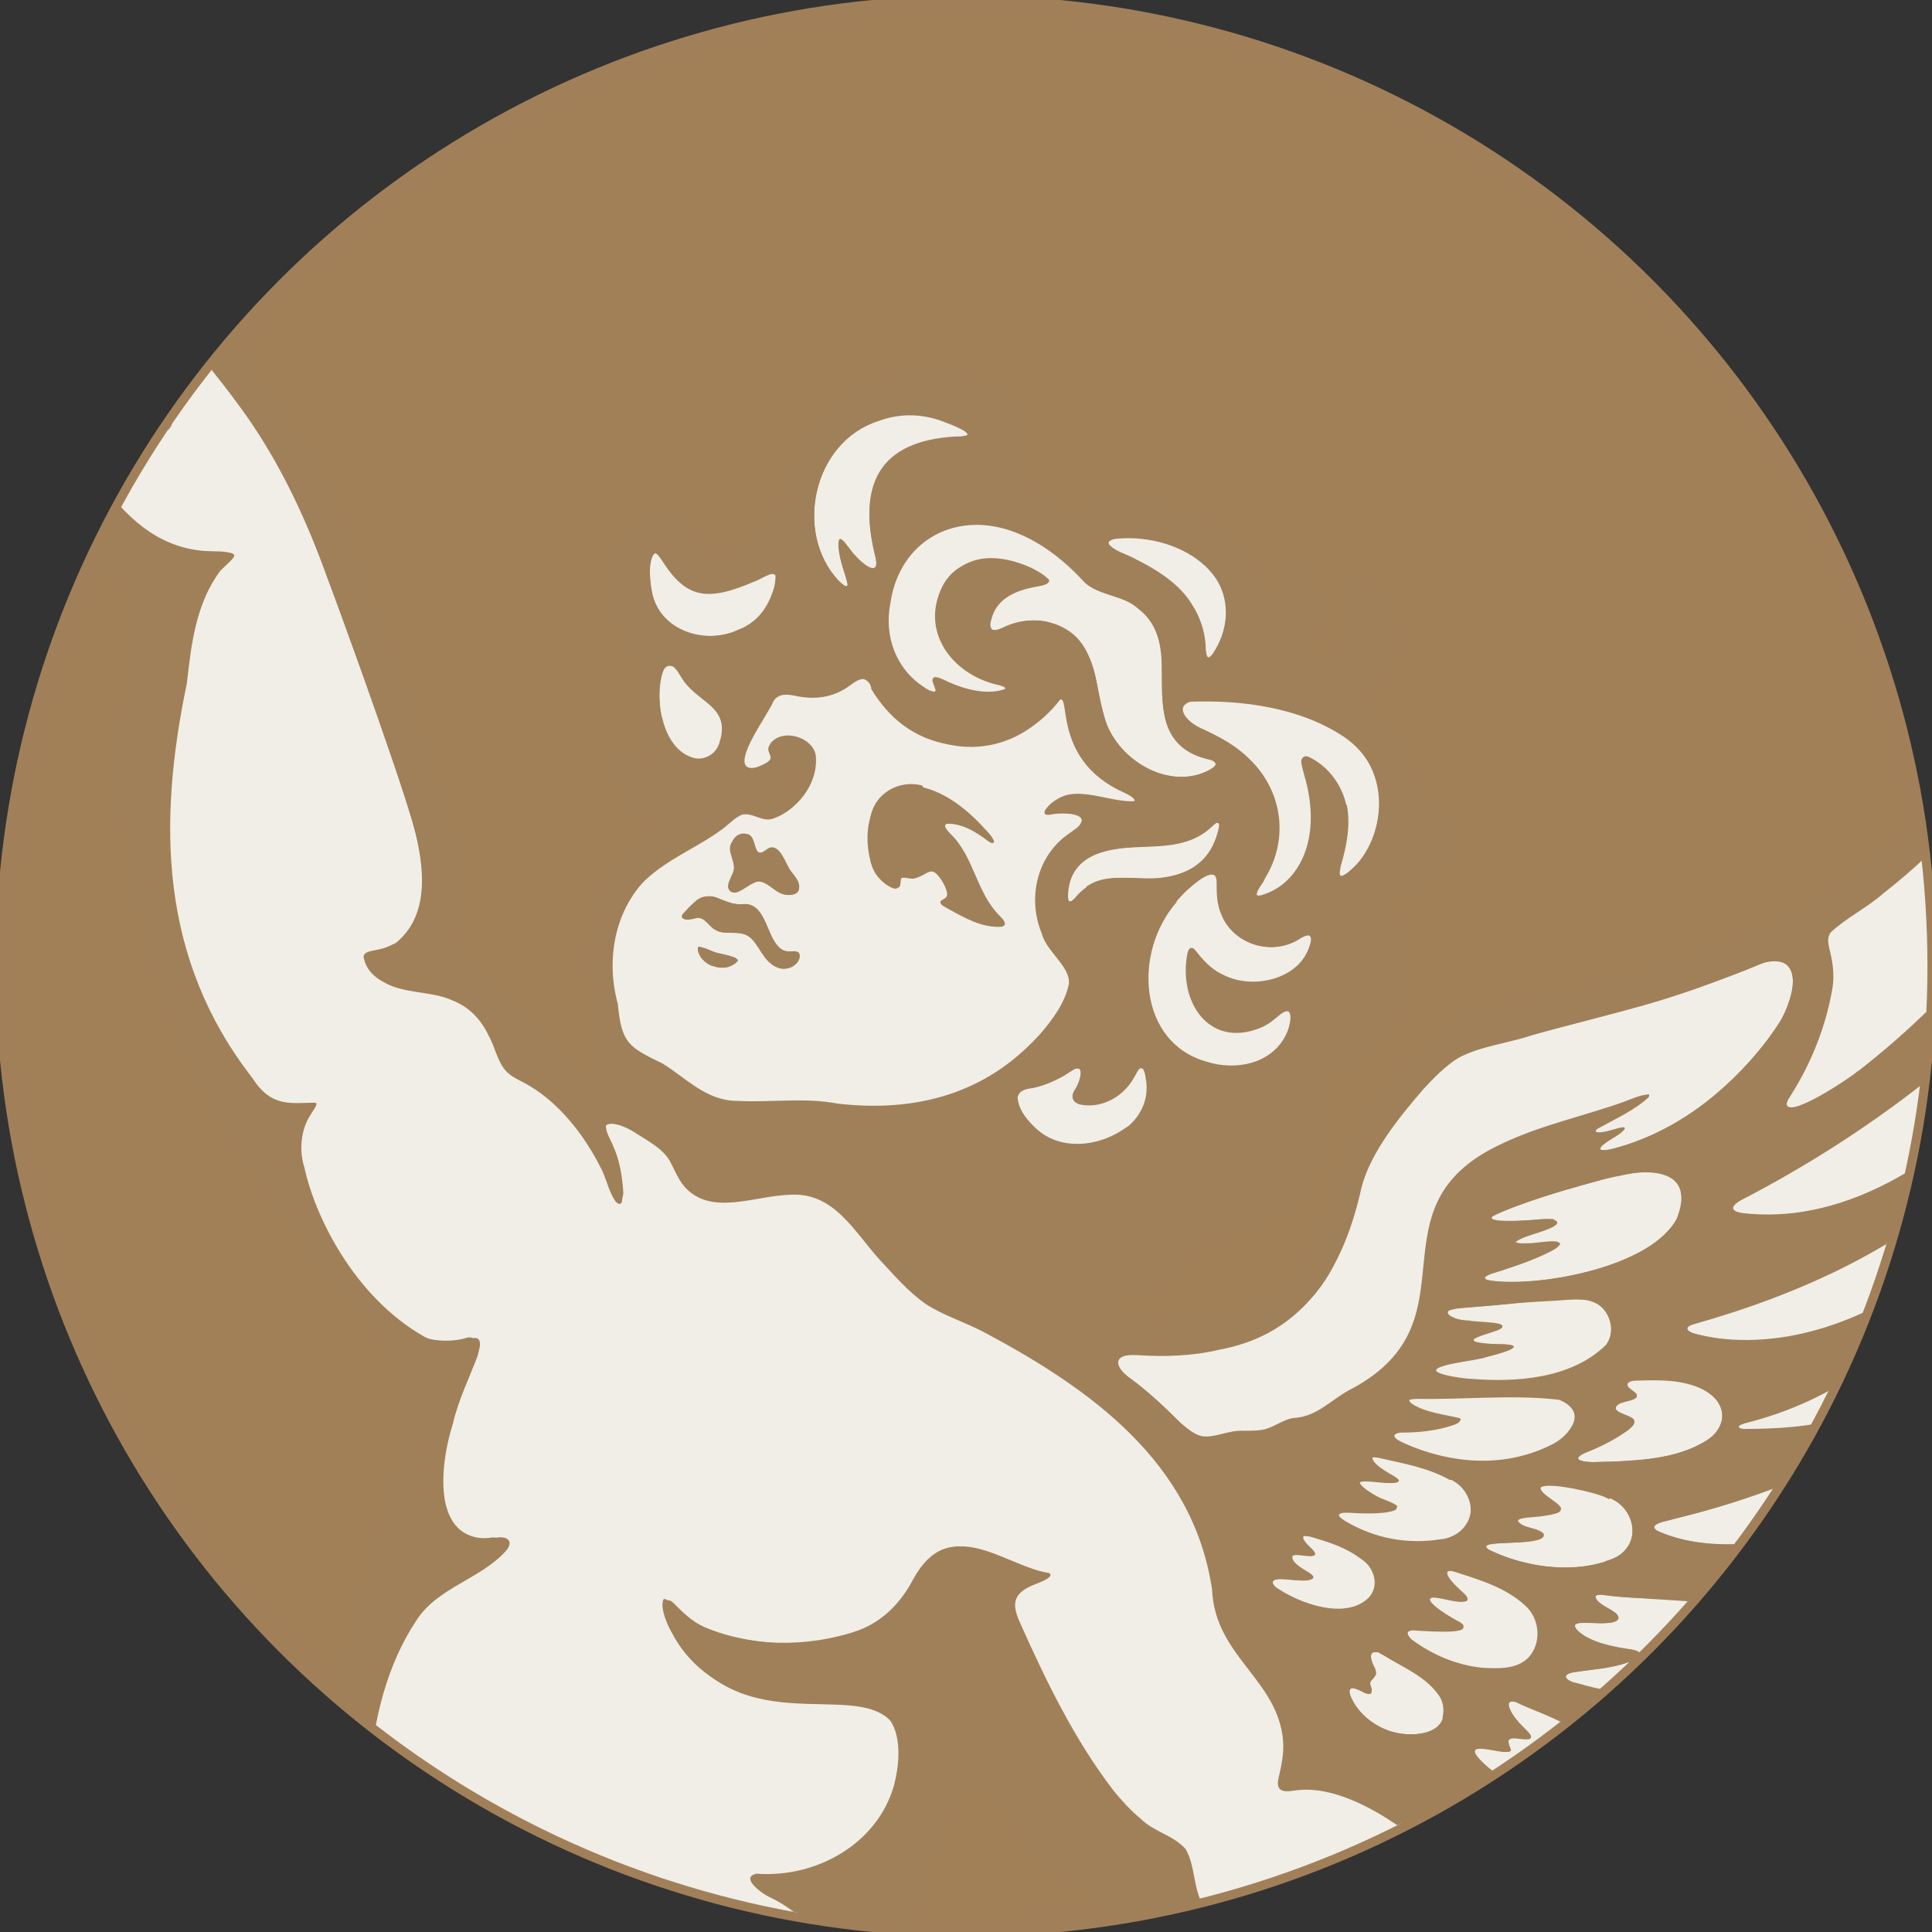 <?xml version="1.0" encoding="UTF-8"?>
<svg xmlns="http://www.w3.org/2000/svg" xmlns:xlink="http://www.w3.org/1999/xlink" viewBox="0 0 212 212">
  <rect x="0" y="0" width="212" height="212" fill="#333333" stroke="none"/>
  <clipPath id="a">
    <circle cx="106" cy="106" r="105.5"></circle>
  </clipPath>
  <circle cx="106" cy="106" r="105.5" style="fill:#a18057;stroke:#a18059;stroke-width:2;stroke-linecap:round;stroke-linejoin:round;stroke-miterlimit:10"></circle>
  <g clip-path="url(#a)">
    <g fill="#f0eee7">
      <path d="m54.6 211c1 1.2 1.4 2.9.9 4.4-.2.5-.5.9-1 .8-1.9-1-3.1-3.5-2.2-5.3.5-.7 1.7-.7 2.3.1z" stroke="#f0eee7" stroke-miterlimit="10" stroke-width="4"></path>
      <path d="m170.3 133.8c-.7-.2-7.1.8-6.6-.3 3.9-1.9 8.4-3 12.6-4.2 3.8-1.1 10-1.5 7.7 4.4-2.8 5.3-14.9 7.6-20.6 6.8-1.3-.2-.2-.6.3-.8 2.1-.7 4.3-1.4 6.3-2.4 2.7-1.6-.6-1-1.8-.9-.4 0-2.9.2-1.7-.4.4-.3 5.8-1.7 3.7-2.3z"></path>
      <path d="m111.6 120.4c0-.7.9-.9 1.5-1 1.3-.3 2.5-.7 3.7-1.4 1.4-1 2.1-1.2 1.7.5-.3.9-1.6 2.2 0 2.7 2.4.5 4.9-.9 6-3.1.5-1.1 1-1.3 1.2.1 1.2 5.8-6.7 9.3-11.1 6.4-1.3-.9-2.7-2.4-2.9-3.9z"></path>
      <path d="m158.9 143.8c.2-.2.9-.2 1.3-.3 4.7-.2 9.3-1.1 13.9-.9 2.2.2 3.5 3.2 2.1 5-3.8 3.7-9.8 4.1-14.8 3.7-.8 0-5.9-.7-3-1.5 2.5-.6 5.4-.7 7.7-2 .1-.2-.9-.3-1.8-.3-4.2-.2-2.7-.7.2-1.7 1.6-.8-2.8-.7-3.3-.9-1.1 0-2.7-.4-2.3-1.1z"></path>
      <path d="m129.1 98.9c.9-1.1 2-2.1 3.2-2.8.3-.2.7-.3.9-.1.2.1.3.4.3.8 0 1.1 0 2.4.5 3.5 1.3 3.4 5.8 4.7 8.8 2.6 1.1-.6 1.3-.2 1 .7-1.1 3.9-6.4 5.1-9.7 3.3-1.3-.6-2.2-1.7-3-2.7-.6-.6-.7.4-.8.8-.2 2.3.1 5 1.7 6.7 2.2 2.3 6.1 1.9 8.3-.3.3-.2.8-.7 1.2-.4.4.4 0 1.9-.4 2.6-1.6 3.2-5.6 3.9-8.7 2.9-7.5-2.1-8.1-12-3.3-17.5z"></path>
      <path d="m195.5 111.8c-4 6.4-10.3 11.8-17.6 14-2.3.7-3.5.6-.6-1.1.5-.3 1.3-.9.7-.9-.7 0-2.5.9-3 .4 0-.2.4-.4.6-.5 1.8-1 3.8-1.9 5.3-3.3.4-.6-1.1 0-1.3.1-4.5 1.7-9.2 2.7-13.6 4.6-17.4 7.3-2.2 20.1-19.2 28.3-1.4 1-2.7 2.2-4.5 2.2-1.4.1-2.5 1.1-3.8 1.4-.9.2-1.8.1-2.6.1-1.4 0-2.7.8-3.9.6-.9-.2-1.7-.9-2.4-1.5-1.7-1.7-3.5-3.4-5.4-4.8-1.9-1.3-2.3-2.9.6-2.7 3 .2 6.1.1 9-.6 9.4-1.7 13.7-9.1 15.6-17.8 1-3.9 4.3-7.9 6.8-10.8 1.1-1.2 2.5-2.6 3.8-3.4 2.4-1.3 5.4-1.6 8.1-2.5 5.4-1.6 10.9-2.7 16.2-4.5 2.5-.8 5-1.8 7.5-2.8 1.2-.5 2.8-1.2 3.9-.7 1.9 1.1.8 4.4-.1 6z"></path>
      <path d="m158.3 188.6c-.3.9-1.2 1.5-2.2 1.6-3.2.6-6.6-1.1-7.9-4-.1-.3-.4-1.1.2-1 .8.1 2.6 1.5 2-.3-.2-.5.2-.7.5-1 .2-.2.1-.7-.2-1.2-.6-1.3-.1-1.9 1.1-1.1 2.3 1.6 7.3 3.3 6.5 6.8z"></path>
      <path d="m158.1 168.9c-3.7.6-7.3-.1-10.5-2-.3-.2-.8-.5-.7-.8.1-.4 1.9-.2 2.8-.2 1 0 3 0 3.6-.5.2-.3-1.1-.7-2-1.1-.6-.3-2.3-1.3-2.1-1.8.1-.1.1-.1.3-.1.5-.1 5.6.9 3.5-.4-.7-.4-2.5-1.4-2.4-2.1.2-.2.6-.1.9 0 3.1.8 6.1 1.2 8.6 3 2.5 2 1.2 5.6-1.9 6z"></path>
      <path d="m153.3 158c-.8-.5 0-.8.5-.8 1.9 0 3.8-.2 5.6-.8.7-.2 1.4-.7 0-.9-.9.1-7.4-1.9-3.9-2 5.2.1 10.4-.5 15.6.1 3.8 1.6.4 4.9-2.1 5.6-5.3 2-10.7 1.3-15.7-1.2z"></path>
      <path d="m176.1 171.4c-4.1 1.2-8.7.5-12.5-1.2-.3-.1-.9-.5-.4-.7 1-.4 6.2.1 6.2-1.2-.6-.6-1.7-.6-2.4-1-.3-.2-.5-.4-.4-.5.4-.6 4.7-.3 4.7-1.3-.2-.7-2.9-1.8-2.1-2.5 2.6-.3 5.4.4 7.7 1.5 3.2 1.6 3 5.9-.7 6.8z"></path>
      <path d="m187.9 157.6c-3.1 2.4-7.4 2.6-11.2 2.8-1.1-.1-2.6.3-3.6-.3-.1-.3.3-.4.6-.6 1.8-.7 3.5-1.5 5-2.6.3-.3.8-.6.6-1.1-.3-.5-1.8-.6-2-1.2 0-.9 1.9-.7 2.3-1.3.2-.5-1-.9-1-1.3-.1-.4.6-.5.9-.5 3.2-.1 7.1-.2 9.2 2.5.6 1.1.3 2.6-.8 3.6z"></path>
      <path d="m96.1 62.4c-.1.2-.4.1-.6 0-1.4-.7-2.2-2.3-3.2-3.2-.1 0-.2 0-.2.2-.1.8.1 1.8.3 2.6.2.9 1.5 3.6-.4 1.7-4.9-5.3-2.8-15.2 4.4-17.5 2.4-.9 4.9-.8 7.2.1.5.2 3.9 1.4 2 1.7-8.1.4-11.7 4.2-9.6 12.8.1.4.3 1.2.1 1.6z"></path>
      <path d="m94.7 74.5c-.4 0-.9.3-1.3.6-1.8 1.4-3.8 1.7-5.9 1.3-.9-.2-2-.4-2.6.5-.6 1.5-4.3 6.3-3 7.5.7.3 2.4-.5 2.6-1 .2-.4-.2-.8-.2-1.2 0-.5.5-.8.9-1 1.6-.7 3.8.3 4.1 2 .3 2.8-1.8 5.7-4.4 6.6-1.2.5-2.3-.7-3.5-.4-.7.3-1.3.9-1.9 1.4-3.5 2.7-8.3 4.1-10.6 8.2-2.2 3.3-2.4 7.6-1.4 11.5.3 1.4.3 2.8 1 3.9 1.1 1.5 3.1 1.9 4.6 2.9 2.3 1.6 4.5 3.7 7.5 3.7 3.7.2 7.4-.4 11 .3 8.7 1 16.4-1.1 22.5-7.8 1.4-1.6 2.8-3.5 3.2-5.6.1-1.9-2.5-3.5-3-5.5-1.6-3.9-.5-8.6 3.1-11 .5-.4 1.2-.7 1.3-1.4-.1-.9-2.7-.8-3.5-.6-.9.1-.6-.5-.2-.9.5-.6 1.3-1 2-1.2 2.1-.5 4.4.6 6.4.8 1.8.1 1.1-.6 0-1.1-8.4-3.7-5.6-11.8-7.4-10-2.8 3.7-7.1 5.7-11.9 4.7-3.8-.7-6.5-2.8-8.5-6.1 0-.5-.4-1-.9-1.1zm.8 19.9c-1.1-4.3.7-9.3 6-7.9 3.2 1 5.7 3.2 7.5 5.8.1.3-.2.3-.7-.1-1.2-.9-2.8-1.9-4.4-1.8-.9.3.8 1.5 1 1.9 2 2.5 2.4 5.9 4.8 8.3.2.2.6.6.5.9 0 .1-.2.2-.4.2-2.1.1-4-1-5.8-2-.3-.2-.9-.4-.8-.8.2-.2.6-.3.7-.6.2-.5-.7-2.2-1.4-2.6-.8-.4-1.7.9-2.6.7-.3 0-.8-.2-1.1 0s-.1.8-.3 1c-.2.4-1.4-.3-2-1-.5-.5-.8-1.2-1-1.9zm-17.3 11.6c-.8-.2-1.8-1.3-1.6-2.1.8 0 1.6.6 2.3.7.5.1 1 .2 1.5.4.9.3.4.7-.2 1s-1.4.2-1.9 0zm9.3-9.2c.8 1.5-1.1 1.7-2.1 1.1-.7-.4-1.8-1.6-2.7-1-.5.2-1.2.8-1.8 1s-1.1-.2-1-.8.5-1 .6-1.6c.2-1-.7-2-.3-2.9s1.8-1.3 2.3-.3c.3.4.2 1.2.6 1.5.5.2.9-.5 1.4-.6.7-.1 1.2 1 1.6 1.8.3.6.8 1.2 1.2 1.8zm.2 7.8c.4 1.2-1.5 2.1-2.5 1.5-1.5-.6-1.9-2.5-3-3.3-1-.8-2.7-.1-3.7-.8-.9-.6-1.3-1.7-2.6-1.2-.8.2-1.5 0-.8-.7 1-1.1 2.2-2.3 3.8-1.5 1.1.7 2.2.6 3.4.7 1.9.7 1.9 3.8 3.5 4.9.6.4 1.6 0 1.9.4z"></path>
      <path d="m74 73.2c.3.3.5.7.7 1 .8 1.4 2.2 2.3 3.4 3.3 2.3 1.6 1 6.8-2.2 5.6-1.8-.6-2.8-2.5-3.2-4.2-.4-1-.9-6.8 1.3-5.7z"></path>
      <path d="m80.8 69.2c-3.7 1.6-8.7-.2-9.3-4.5-.2-1.2-.4-3 .3-4 .3-.2.7.5.9.8 2.9 5 6.5 4.1 11.8 1.4.8-.4.7.5.6 1-.6 2.4-1.8 4.4-4.1 5.2z"></path>
      <path d="m148.3 292.5c3-.2 5.7-1.4 7.9-3.6.2-.2.6-.6.9-.5 0 6-8.5 10.8-14.1 9.1-3.7-1 4.5-1.2 4.1-2.3-2.7-1-5.7-1.3-7.7-3.6-.2-.2-.5-.6-.4-.8.2-.2.6 0 .8.1 2.7 1.1 5.6 1.8 8.5 1.6z"></path>
      <path d="m149.8 275.5c-2.3 1.3-2.8 4.3-1.3 6.4.2.3.5.8.2 1.1-2.1.5-4.3-1.1-4.8-3.2-1.9-9.1 11.3-10.8 16.3-5.7.7.3 3.2 4.1 1 2.6-3.1-2.5-8.3-3.1-11.4-1.2z"></path>
      <path d="m139.9 174.1c-1.5-1.7 3.5-.1 4.1-.9.2-.2-.3-.5-.9-.9s-1.3-.9-1.4-1.3c-.2-1 3.2.5 2.3-.8-.4-.4-1.2-1.2-1.2-1.5.1-.3.6-.1.9-.1 2.1.6 4 1.2 5.7 2.5 1.4.9 2 2.9.8 4.2-2.5 2.5-7.6.7-10.3-1.2z"></path>
      <path d="m132.3 71c-.2-5.4-5.1-8.7-9.7-10.5-1.2-.5-1.4-1.3.1-1.4 7.1-.6 14.8 4.6 10.8 12.2-.5 1-1.1 1.5-1.2-.1z"></path>
      <path d="m120.6 93.6c4.1-1.4 8.9.4 12.4-2.9.2-.2.6-.6.8-.4.2.9-.5 2.4-1 3.2-1.3 2-3.8 2.8-6.1 2.9-3.2 0-6.5-.7-8.8 2.2-.3.3-.5.4-.6.3-.2-.1-.2-.5-.2-.8.1-2.1 1.4-3.7 3.2-4.4z"></path>
      <path d="m127.5 72.5c0 4.8-.5 9.7 5.4 10.9.3.1.5.3.5.5-.1.4-1.4 1-2.3 1.2-4.3.9-8.7-2.2-10-6.5-.7-2.2-.6-4.6-1.7-6.7-1.6-3.4-5.5-4.7-9-3.2-1.2.6-2.2.8-1.8-.8.5-2.1 2.7-3.3 5.4-3.6.4-.1 1.1-.2.8-.7-3.3-2.8-9.7-3.5-11.6 1.2-2.1 4.9 1.6 9.4 6.5 10.4.7.2.8.4.3.6-1.5.4-3.4.1-5.1-.5-.8-.3-2.3-1.2-2.5-.9-.4.4.9 1.8-.2 1.5-4.5-2-5.7-7.4-4.1-11.8 1.5-4.5 5.7-7 10.3-6.5 3.8.4 7.1 2.5 9.5 5 .6.6 1.1 1.2 1.8 1.7.8.6 1.9.8 2.8 1.1 3.2 1 4.9 3.7 5 6.8z"></path>
      <path d="m137.9 98.2c0-.6.7-1.2.9-1.8 2.6-4.2 2-9.4-1.5-12.9-1.6-1.6-3.5-2.6-5.4-3.5-1.1-.4-3.3-2.3-1.3-3 5.7-.2 11.9.6 16.8 3.8 4.6 2.9 5 9.2 2 13.4-.3.5-2.7 3.1-2.5 1.3.4-1.5.9-3.2.9-4.8.2-3-1.4-6.2-4.2-7.5-.3-.2-.6-.2-.7 0-.3.3.1 1.3.2 1.8 2 6.7-.3 11.7-4.4 13.2-.1.1-.7.2-.8 0z"></path>
      <path d="m165.8 192.1c0-.2-.2-.5-.2-.7-.3-.7.4-.7 1.1-.6s1.6.2 1.2-.5c-.7-.8-1.7-1.6-2.2-2.7-.3-.6-.2-1.1.7-.8 2.6 1.4 12.3 4 9.9 8.2-3.1 3.7-10.9 1.4-13.8-1.8-2.5-2.6 2.8-.4 3.3-1.1z"></path>
      <path d="m26.2 242.1c.3-1.1.7-.6 1 .1.8 2.1 1.8 4.2 2.9 6 4.6 7.8 12.8 12.3 18.8 19.1 2.9 3.2 5.8 7.7 5.1 12.2-.1.2-.3 0-.5-.5-.3-.9-.8-2-1.3-2.9-5-8.2-15.1-11.3-20.8-19-1.5-2.1-1.1 2-1 3.1.4 2.9 1.7 5.4 3.5 7.6.6.8.6 1.4-.6.7-8.2-5.7-9-17.2-7.2-26.3z"></path>
      <path d="m51 229.6c10.2 7.1 21.4 12.5 33.4 16 2.2.7 4.5 1.4 6.6 2.3 1 .4 8.7 3.7 6 4.3-7.6-.7-14.9-2.7-22-5.3-.1.2.3.4.4.6 1.6 1.3 3.4 2.3 5.2 3.3 4.1 2.4-3.5.2-4.4-.2-7.2-2.3-13.8-5.8-19.8-10.3-.8-.6-2.1-1.5-1.2.2 1.3 2.2 3.1 4.1 4.9 5.9.7.7.7 1-.4.5-10.1-5-16.3-15-21.9-24.4-.3-.6-1.2-2.1-1-.4 2.5 13.4 11.5 25 22.7 32.4.4.5 6.7 3.7 3.7 3.1-7.3-2-13.6-6.3-18.6-11.9-.8-.6-.1.8.1 1.1.8 1.8 2.2 3.5 3.1 5.3.1.7-.6.2-1.2-.2-12.5-10.1-18.5-36.5-13.5-51.4.4-1 .9-1.6 1-.2.3 12 7 22.7 16.6 29.2z"></path>
      <path d="m29.1 204.7c-2.2 12.3-.6 24.7 5.7 35.6.5 1-.2 1.1-1 .6-13.2-7.3-12.4-24.9-5.5-36.5.4-.7 1-1.3.8.1z"></path>
      <path d="m47.5 276.6c2.5 2.5 4.4 5.7 7.3 7.9 2.1 1.8 5.1 2.5 6.9 4.5 1.8 2.5 1.6 8.3 1 13-.3 2.4-.7 5.1-1.3 6.9-.1.1-.2.2-.3.2-2.3-.7-4.6-4-6.3-5.8-5.2-6.9-7.1-15.3-11.3-22.9-1.9-2.9 1.1-6 3.9-3.8z"></path>
      <path d="m80.7 269.9c7.3-4.4 15.6-3.9 23 .1 11.8 6.5-.8 33-6.9 40.8-.6.8-1.3 1.7-1.4 2.7 0 1.7.3 3.4.2 5.1-.2 1.3.6 2.1 1.9 2.4 6.6 2.2 9.8 9.3 12 15.3 1.9 4.4 2.5 9.2 2.3 13.9.8 4.9-1.2 10-.8 14.9.4 4.4 1.1 8.9 2.9 13 3.4 6.2 1.6 12.3-2 18-.6.9-1.2 1.9-1.5 2.9-.9 2.6-2.5 4.8-3.7 7.3-.3.6-.9 1.6-1.7 1.3-.6-.2-.5-1.7-.7-1.9-.1-.1-.2 0-.3.1-.9 1.4-.2 4.8-2.7 4.8-1.7-.2-1.4-2.2-1.4-3.5 0-.2-.1-.7-.4-.7-1.4.8-.9 3.6-2.1 4.7-.7.8-2.2.5-2.6-.5-.6-.6.9-4.5-.4-3.8-1.5 1-1.4 3.8-2.8 4.6-.7.3-1.6.1-2-.5-.5-.8 0-2 .5-3 .3-.5.7-1.6.2-1.9s-1 .3-1.4.7c-.8 1-1.4 2.4-2.6 3-1 .7-2.8.4-3.1-.9-.2-1.1 1-2 1.8-2.9 1.5-1.8 3.3-3.4 5-5.1 1.4-1.5 2.5-3.2 3.4-5 .7-1.6.7-3.5.9-5.2.3-3.2.6-6.4.1-9.7-1.2-7.7-3.9-15.1-7-22.3-1.7-4.7-2.4-9.7-3.8-14.5-1.3-4.1-1.4-8.4-.3-12.5.3-1.2 0-2-1.3-2-9.6-.1-14.1-6-14.9-15.1-1-8.1-.9-16.2.6-24.2 1.2-8.4 5.2-16.4 12.8-20.7z"></path>
      <path d="m54 279.9h.1c0 .1 0 .1-.1 0-.1 0-.1 0-.1-.1 0 .1.1.1.1.1z"></path>
      <path d="m203.9 117.5c-.6.6-8.5 5.9-7.8 3.3 2.4-3.9 4.3-8.1 4.9-12.6.4-6.9-3-4.3 4-9 7.2-5.2 12.9-11.8 18.2-18.8.8-.9 1.5-2.7 2.9-2.7.7 0 1.3.7 1.4 1.6.9 14.9-12.5 29.7-23.5 38.2z"></path>
      <path d="m-.2 44.6c.3-1.5 1-3 2.3-3.8 2-1.1 7.8-3.9 9-.9.4 1.1-.2 1.8-1.3 2-1.5.3-3.3.4-4.6 1.3-3 1.7-2.7 5.9-4.9 8.2-.7.8-2.6 1.2-2.8-.1 0-1.3 1.2-2.3 1.5-3.5.4-.9.6-1.9.9-2.9z"></path>
      <path d="m6.6 48.4c-3.3.6-4.3 5-.1 4.4 2-.3 4-.4 5.4 1.2 3.1 4 6.8 6.6 11.9 6.5.5 0 1.8.1 1.9.4s-.8 1-1.5 1.7c-2.7 3.6-3.2 8-3.7 12.4-3.2 15.3-3 30.2 7.2 43.3 2.1 3.3 4.3 2.7 6.9 2.7.4.1-.3.9-.5 1.3-1.1 1.6-1.3 4-.7 5.8 1.1 5.2 5.4 14.2 13.2 18.6 1.2.6 2.5.6 3.8.4 1.1-.1 1.9-.6 2.2 0 .2.5-.1 1.2-.2 1.7-.9 2.4-2.1 4.8-2.7 7.4-1.5 4.7-2.5 13.7 5 12.5 1.2-.1 1.6.6.8 1.5-2.8 3.1-7.5 4-9.8 7.6-6.3 9.4-6.7 25-2.1 35 6.6 15.9 24.5 20 40.2 18.3 4.7-.5 9.4-.9 14-1.8.9-.3.9-1.3.6-2.1-.7-1.9-1.4-3.7-2.2-5.5-1.9-4.4-4.6-8.7-8.5-11.7-1.4-1.3-4.1-1.8-4.9-3.6 0-1.2 2.2-.5 3-.7 7.8-.2 15-7.8 12.8-15.5-2.9-6.9-16.3 1.5-23.8-9.7-.8-1.1-2-3.8-1.6-4.8.1-.2.4-.1.7.2 1 1 2 2 3.3 2.6 5.7 2.5 15 2.7 20.2-1.1 1.9-1.4 2.9-3.7 4.2-5.6 3.6-4.9 9.2.2 13.5.8.7.4-.9 1-1.4 1.2-2.4.9-2.8 2-1.8 4.2 2.9 6.5 6 12.9 10.3 18.5.9 1.1 1.9 2.2 3 3.1 1.4 1.4 3.6 1.8 4.9 3.3 1.1 1.9.8 4.4 2 6.3 1.4 2.9 3.8 5.2 6.3 7.3 5.7 4.8 12.4 7.7 19.4 9.6 1.4.4 3.1.8 4.3 1.6 1.8 1.2 2.4 3.4 2.9 5.4.6 2.2 1.7 4.3 3.4 5.9 3.4 3.5 9 3 12.7 6 1.2.9 2 2.3 3.2 3.2 2.2 1.5 2.8-1.9 2.3-3.4-.5-3.3-3.8-5-5.6-7.4-.3-.4-1-1.5-.1-1.7 1.2 0 2.5.6 3.7.8 2.4.6 5 .9 6.8 2.4 1.5 1.2 2.8 2.8 4.2 4.1.8.8 2.5 2 3.3.8.3-.7-.1-1.5-.5-2.2-1.6-2.7-3.4-5.1-5.6-7.2-9.2-8.5-16.1-4.2-24.7-17.6-4.3-6.8-8.9-13.8-16.1-17.8-3-1.8-6.3-3.6-9.9-2.9-1.3.2-1.9-.1-1.6-1.4s.6-2.7.5-4c-.2-4.9-4.7-7.9-6.6-12-.7-1.4-.9-3.1-1.2-4.7-1.2-8.3-6-15.1-12.1-19.8-5.1-4.2-11.1-7.8-17.3-10.3-4-1.9-6.7-5.7-9.5-9-2.3-3-4.5-4.5-8.4-4.1-5.3.8-9.9 2.3-12.2-3.8-.3-1.1-6.8-5.8-7.2-3.6-.1.8.5 1.6.8 2.4.7 1.5 1 3.4 1.1 5.1-.1 1.5-1 .2-1.3-.5-.6-1.5-1.2-3.1-2.1-4.5-1.8-3-4.4-6.1-7.6-7.6-2.3-.8-2.9-3.1-3.8-5.1-1-1.9-2.5-3.4-4.6-4-3-1-7.7-.5-9.1-4.1-.1-.9 1.5-.7 2.6-1.2.3-.1.6-.3.9-.4 5.6-4.5 1.7-13.9-.1-19.4-2.4-7-4.9-14.1-7.5-21-2.4-6.7-5.5-13.1-9.6-18.8-3.1-4.4-6.8-8.3-10.2-12.5-2-2.4-3.8-4.8-5.6-7.4-.5-.7-1-1.4-1.8-1.6-.9-.2-1.3 1-1.2 1.9.4 4.6 4 7.8 6.2 11.6 1.1 1.8 1.7 3.8 1.6 5.9 0 .9-.2 2.1.2 2.8s1.5.6 2.2.7c.4 0 1.2.3 1 .8-2.4 3.3-8.7.8-12.1 1.8zm46.4 162c2.3-.6 3.7 4.6 2 5.8-2 .3-4.3-4.8-2.1-5.7z"></path>
      <path d="m191.3 156.8c-1.2-.2 0-.7.6-.8 6.6-1.6 12.2-5 17.4-9.6 2.1-1.1 1.9 2.3 1.1 3.4-3.8 6.2-12.3 7-19 7z"></path>
      <path d="m171.8 183.9c.1-.2.5-.4.8-.4 2-.3 4.2-.4 6.1-1.1 1.9-.8 1.5-1.3-.3-1.5-2.6-.4-4.5-1.1-5.4-2.1-.7-.9.8-.7 1.9-.7.7 0 3 .2 2.6-.8-.3-.6-1.8-1-2.3-1.7-.4-.5.1-.7.7-.6 4.8.8 10.2-.2 14.7 2 3.6 2.1.1 6.1-2.5 7.1-4.9 2.3-10 2.1-15 .6-.6-.1-1.3-.4-1.3-.8z"></path>
      <path d="m185 145.8c.1-.4 1.1-.6 1.5-.8 12.3-3.4 23.1-9.1 32.4-17.7 2-1.1 3.1 1 2.3 2.8-1.1 3-3.7 5.3-6.1 7.3-7.2 5.6-15.6 10.1-25 9.6-1.5-.1-2.9-.3-4.3-.7-.4-.1-.7-.3-.8-.5z"></path>
      <path d="m181.5 167.5c.3-.5 1.4-.6 2-.8 7.2-1.7 14.1-4.3 20.7-7.7 1.6-.4 2.3 1.5 1.7 2.8-.6 1.7-1.9 2.8-3.4 3.8-5.3 3.4-11.5 4.6-17.6 3.4-1-.2-2-.5-3-1-.2-.1-.4-.2-.4-.5z"></path>
      <path d="m108.9 324.5c-1.4-3.9 1.8-8.5 5.6-9.4 1.6-.4 3.4-.3 5 .2 1 .3 2 .8 2.9 1.3 4.4 2.9 8.6 6 12.4 9.7 7.4 7.3 10.3 17.4 10.7 27.5.7 7.4 2.1 7.4 8.5 9.7 4.1 2 5.5 6.5 3.3 10.5-1.5 2.7-4.3 4.8-4.8 7.9-.6 2.4.3 4.9 1.3 7.1.7 1.5 1.6 3.1 1.5 4.8s-1.5 3-2.1 4.6c-.7 1.5 0 3.8-1.6 4.7-2.2.6-2.3-2.2-2.4-3.7-.1-1.3-.4-2.6-.9-3.7-1.3-3.3-4.1-5.6-5.4-8.9-.6-1.3-.8-2.6-1.1-4-.6-2.8-1.7-5.4-3.1-7.8-2.8-5.1-7.2-9.2-10.2-14.1-1.2-2.6-1.7-5.6-2.3-8.4-1.4-6.7-4.7-12.9-9.3-18-2.7-3.2-6-6.1-8-9.8z"></path>
      <path d="m214.1 125.3c-5 3.9-10.6 6.9-16.9 7.8-1.6.3-10.7.7-5.4-1.8 10.1-5.3 19.3-11.8 27.6-19.6 1.7-1.5 3.2-3.3 4.8-4.8 2.1-1.6 3.2.7 2.8 2.6-1.3 6.2-8 11.9-12.8 15.8z"></path>
      <path d="m154.5 178.9c.9-.4 2 .1 3.1 0 .5 0 4.2.1 2.6-.9-.6-.3-4-2.2-3.2-2.8 1.2-.2 2.8.7 3.9.4.2-.1.2-.3-.2-.7-.5-.5-2.1-1.8-1.9-2.5.2-.2.6-.1.9 0 2.8.9 5.5 1.7 7.6 3.7 1.7 1.5 1.9 4.2.4 5.8-1.3 1.3-3.3 1.2-5.1 1.1-2.8-.3-5.4-1.4-7.7-3.1-.2-.2-.6-.6-.4-1z"></path>
      <path d="m73.6 264.8c-.2-.1.3-.6.5-.7 6.3-6.8 21.7-10.1 33.3-6.6 11.6 3.2 18.5 9.7 22.9 18.9 1 2.1 1.7 4.3 2.1 6.2.1.2.1.5 0 .7-.1.1-.2 0-.5-.3-.7-1-1.3-2.2-2-3.2-2.5-4-5.1-8.1-8.9-10.9-.4-.2-.7-.4-.6 0 .4.8 4.4 7.1 1.1 4.1-14.1-13.3-30.6-12.8-47.9-8.2z"></path>
      <path d="m116 248c-3.3-1.2 1 1.4 1.6 2 2.8 2.3 4.7 4.3 5.7 5.9.5.9 0 .9-.9.3-12.2-8.7-27-11.9-41.2-16.2-1.8-.5-3.7-1.1-5.4-1.6-.6-.2-1.6-.7-1.6-1.2 0-.7 1.1-1.1 1.8-1.2 12.3-2.3 24.8-3.9 37.3-2.6 2.4 0-.5-1.1-1.3-1.2-1-.3-2.3-.5-3.1-1.1-.9-.7.2-1.5 1-1.6 4.7-.6 11.9.8 12.7 6.3.6 4.2-3.1 2.7-5.6 2.3-8.1-1.4-16.2-1.2-24.2-.1-1 .1-3.2.5-.7.7 2.9.1 5.8.5 8.7.9 13.5 1.9 30.6 7.4 33.5 22.8.2 1 .3 3.4-.7 1.9-3.5-8-9.5-13.6-17.6-16.3z"></path>
      <path d="m190.5 243c.8.8 1.3 2 1.7 3 0 .2.3.7.1.8-.7-.5-1.6-1.5-2-2.2-.3-.5-.8-.9-.7-1.5 0-.5.6-.4.9-.1z"></path>
    </g>
    <path d="m101.3 86.4c2.8.7 5.1 2.7 7 4.8.3.3.7.8.8 1.2-.3.3-1.2-.7-2-1.1-.8-.6-4.9-1.9-2.8.2 2.6 2.5 2.8 6.4 5.4 9 .4.4 1 1.1.1 1.1-2.2 0-4.2-1.1-6-2.2-.2-.1-.5-.4-.4-.6.6-.4 1.1-.5.6-1.4-.4-.6-.7-1.6-1.5-1.8-.6-.2-1.4.8-2.2.7-.3 0-.7-.1-1-.1-.8-.1-.2 1.2-.8 1.2-3.1-.8-3.5-4.9-3-7.6.4-2.7 3.1-4.3 5.7-3.6z" fill="#a08059"></path>
    <path d="m84.7 105.8c-1.2-.8-1.5-2.7-2.8-3.2-1-.5-2.4 0-3.3-.5-.9-.4-1.3-1.7-2.4-1.3-.4.1-.9.2-1.2 0-.5-.4.4-.8.6-1.2l.7-.7c1.7-1.5 3.4.6 5.3.3 3-.2 2.4 5.5 5.2 5.2 1.2-.2 1.1.8.5 1.4-.7.7-1.8.6-2.5.1z" fill="#a08059"></path>
    <path d="m86.6 98.2c-1 0-1.8-.8-2.6-1.3-.7-.4-1.1-.2-1.8.2s-2.1 1.4-2.2 0c0-.5.3-1 .5-1.5s.1-1.1-.1-1.7c-.6-1.1.2-2.7 1.5-2.4 1.3.1.6 2.9 2.1 1.8 1.3-1.1 2 .9 2.5 1.8.3.7 1.2 1.3 1.2 2.2 0 .5-.5.8-.9.8z" fill="#a08059"></path>
    <path d="m81 105.4c-1.2 1.4-4 .8-4.4-1.1 0-.2-.1-.4.2-.4 1.2.5 2.2.8 3.5 1.1.2 0 .5.1.7.4z" fill="#a08059"></path>
    <path d="m-5.6 50.4c-.6 2-.1 4.5 2.1 5 .6.2 1.4.3 1.8.7.6.7.2 2.2 1 2.8 1.5 1.3 3.7.3 4.8-.9 1.6-1.9 3.5-.1 4.5 1.4 1.2 1.6 2.4 3.1 4.1 4.1.8.5 1.8.9 2.1 1.8 0 5.6-1.4 11.3-1.5 17-.5 8.4 1.6 15.8 3.7 23.8 3.7 12.5 11.1 23.4 18.9 33.7 8.5 9.8 11.2 11.7 6.5 24.9-1.7 7.4-4.1 14.8-6 22.2-1.7 4.3-5.7 7.2-8 11.1-6.7 9.9-11.1 23.1-6.4 34.7 1.2 2.6 1.8 5.3 1.1 8.1-2.8 11-1 25.5 9.9 31.3 5.2 2.1 4.9 2.3 5.6 7.9 2.1 12.8 8.6 24.1 17.4 33.4 5.8 6.6 9.4 14.8 16 20.7 5.6 4.9 5.7 12.7 7.4 19.3 1.7 8.7 8.6 14.7 11.2 23.1 2.2 7.5.9 15.3-3.1 22.3-1.8 2.3-3.5 4.4-5.2 6.7-1.1 1.1-2 2.5-2 4.1-.1 4.5 3.4 4.7 6.7 4.5 1.1.2 1.8 1.2 2.8 1.4 1.3.3 2.6-.4 3.8-.4 1.1-.1 2.2.6 3.4.5s2.2-.9 3.4-1.2c1.6-.2 3.2-.8 4.5-1.8 1.4-.6 3.1-.8 4.1-2.2 2.9-3.4 5.7-7 6.6-11.5.3-1.4.5-2.8 1-4.1 1.2-3.3 4.8-5.3 5.4-8.9 1.4-7-7-9.6-6.7-16 .4-3.5 1.3-7 1.5-10.6 0-.4.1-1.3.5-1.3.4-.1 1.1.8 1.4 1.2 5 6.4 10.3 12.6 15.2 19.1 3.2 4 2.9 9.6 5.8 13.7 1.4 2.5 4.2 4.1 6 6.3.5.9.3 2 .3 3 0 1.7.6 3.2 1.7 4.2 2.2 2.3 7.1 1.6 8-1.7.4-1.2.4-2.4.7-3.6.5-1.8 1.9-3.4 2.2-5.3.9-4.4-3.6-7.9-2.8-12.3.8-3.2 4-5.2 5.1-8.4 2.2-5.5-.5-11.6-6.1-14-2-.9-4.9-1-5.5-3.6-1.2-16.4-5.2-28.6-18.8-38.4-5-3.8-10.4-6.8-16.2-9.3-1.1-.5-2.1-1-2.8-1.9-1.4-1.6-1.9-3.4-.5-5 3.1-4.4 4.7-9.4 5.5-14.8.2-1.4.6-1.9 1.5-.3 5.5 9.8 16 17.7 27.6 17.5 9.4-.3 18.6-6.5 21-15.9 1.7-6.6-.3-14.8-6.3-18.4-5.8-3.4-15.2-2.9-18.6 3.7-.3.6-.8 1.5-1.5 1.1-.4-.3-.7-.8-1-1.2-1.5-2.1-1.8-4.1-.2-6.1 3.8-7.1 3.1-16.5-2.3-22.5-1.8-2-4.3-3.5-6.8-4.6-1.9-.8-1.7-2.4-1.6-4.3.5-2.9.5-5.5-2.8-6.5-5.5-2.3-10.9-3.5-16.5-3.3-.9 0-1.9-.1-2.6-.7-2.5-3.1-4.3-6.8-6.3-10.2-1.3-5.3 2.6-11.7 4.2-16.8 2-4.2 4.4-2.5 6.3.6 4.7 6.3 10.5 9.9 13.1 11.5 5.1 8 11 13.7 20 17.2 5.1 2.1 10.4 3.7 15.6 5.3 1.2.4 2.3 1 2.9 2.2 1.3 2.9 3.1 5.6 5.9 7.2 2.9 2 6.7 2.2 9.7 3.8 1.9.9 3 2.8 4.4 4.1 3.1 2.6 7.2-.2 10.6-.5 1.7 0 2.5-1.9 3.5-2.6.8-.3 2.3 0 3.4-.4 6.6-2.7-2.8-14.5-6.6-17-3.7-2.9-8-4.8-12.4-6.3-9.4-3.9-12.6-15.6-19.6-22.5-1-1.2.1-1 1.1-.7 6.5 2.6 17.2 3.1 20.4-4.6.8-1.6-.5-3.6.4-5 .3-.3.9-.5 1.4-.6 4.1-.7 8.2-2.1 11.1-5.2 2.4-2.5 3-5.1 1.7-8.2-.3-.7-.7-1.7-.3-2.4 2.9-2.2 6.8-3.5 9.6-6 3.2-2.5 6.6-7.3 4.9-11.8-.6-1.2-.2-2.2.7-3 2.6-2.5 6-6.4 4.9-10.3-.2-.8-.6-1.6-.3-2.4 4.5-4.5 10.8-8.7 11.3-15.7.4-2.4-.7-4.2-1.7-6.2-.2-.8.3-1.6.8-2.2 3-4.2 5.6-9.1 6-14.3-.1-8.4-7.7-2.8-4.8-7.2 3.9-6.6 6.4-14.4 5.5-22.2-.2-3.7-2.9-7.1-6.2-3.8-5.1 6.3-9.4 13.4-15.2 19.1-9.9 10.4-23.2 16.2-36.9 19.5-2.9.7-5.8 1.7-8.8 2.1-2.6 0-4.8.5-6.9 2-17.3 11.9-10.2 22-20.2 29.9-4.2 2.9-10.3 3.5-15.4 2.9-4.3-1.1-.8-2.9 1.6-3.4 2.1-.7 3.9-2.5 4.8-4.4.3-.6.6-1.2 1.1-1.5 1.2-.5 2.7.1 4-.3 6-1.2 10.8-7.7 9.7-13.7-.1-1-.7-2.1-.2-3 1.1-1.2 3.2-1.5 4.4-2.7 4-3.1 5.9-9 4.1-13.9-.5-1.7-2.2-3.8.7-4.1 2.9-.5 5.3-3.3 5-6.3-.2-1.1-.6-3.1-1.7-3.5-.5.3-.7 1.5-1.4 2.1-.4.4-1.1.6-1.2-.1.8-12.8-9.1-11.6-4.3-15 4.2-3 2.5-9.6-1.9-11.5-.5-.2-1.2-.5-1.2.2 1.3 3.1.9 7.4-2.8 8.6-4.5 1 3.4-4.6-2-10.1-.5-.5-1.2-1.2-1.9-1.3-.6.1 0 2-.2 2.8 0 .8-.7 3-1.7 2.4-3.1-9.8-11-12.2-20.5-10.4-3.7 1-7.5-3.1-7.3-6.7.3-2.2 2.1-4-.4-5.4-8.3-5.6-20.1-1.9-23.4 6.5-1.3 3.8-2.6 9.3-7 10.6-1.4.4-2.9.4-4-.6-1.5-1 .2-3.1-1.4-3.8-7-2.7-10 7.8-6.8 12.7 1.1 2 3.3 3.8 2 6.3-.8 2.5-.5 4.4 1 6.5.3.4.7 1.1.7 1.5-.2 1.5-2.5-.6-3-1-.9-.7-1.2.5-1.2 1.2-.5 2.7 1.1 4.9 3.6 6.3.9.7.4 1.3-.4 2-13.6 10.3-.5 25.5-7.1 25.4-5.4-2.1-7.4-8.9-12.4-11.7-1.7-.8-2.5-2.1-1.8-3.9 1.7-6.4-.6-12.6-2.6-18.5-2.6-7.1-5.1-14.3-7.9-21.5-4.1-12.7-12.3-23-21-32.9-2.9-2.6-6.8-13-11.5-9.9-4.7 3.2-1.7 10.3.9 14 2.7 3.4-7.9 2.2-9.8 7.1-.8 1.6-.8 3.7-1.4 5.4-.5 1.6-1.5 3.1-2 4.7zm167.7 226.7c-.5 0-1.2-.8-1.7-1-3.9-2.4-11-2.8-12.7 2.2-.2.7-.1 1.6.2 2.4.2.9 2 2.7 0 2.5-5.6-.6-5.1-8.4-.8-10.5 4.5-2.9 13.6-1.2 15 4.4zm-14.9 18.1c-.1-.2-.6-.3-.9-.4-2.7-.6-5.3-1.3-7.1-3.4-1.4-1.6 1.7 0 2.3.1 4.8 1.7 10.7 1.3 14.5-2.5.3-.2.8-.8 1-.8.3.1.1.8 0 1.1-1.3 5.5-8.8 9.8-14.4 8-2.8-.8 4.4-1.1 4.6-2.1zm-74.8-217.8c-.2-1.5.2-6.8 2.3-3.2 1.5 2.8 5.5 3.2 4.3 7.1-.4 1.8-2.3 2.4-3.8 1.6-1.8-1.1-2.7-3.4-2.8-5.4zm-.5-16.7c.3.1.6.6.8.9 2.6 4 4.8 4.5 10.1 2.2.5-.1 2.1-1.3 2.3-.6-.2 8-12.8 9.2-13.7 1-.1-1-.3-3.1.5-3.5zm13.3 15.7c.6-.5 1.4-.2 2.1-.1 2.2.5 4.3.2 6.1-1.2.4-.3 1-.7 1.5-.6.4.1.8.5 1 .9 1.7 2.8 4 4.8 7 5.7 5.1 1.6 10.2-.1 13.4-4.3.8-.8.8.5.9 1.1.4 4.6 3.1 7.5 7.2 9.3.5.3.8.6.2.7-3.1.3-7.7-2.6-9.7 1.1 0 .6 1.5.1 1.9.1 1-.1 2.2.2 2.2.8-.1.6-.8 1-1.3 1.4-3.5 2.3-4.7 7.1-3.1 10.9.5 2 3.1 3.6 3 5.5-.4 2.1-1.8 4-3.2 5.6-6.1 6.7-13.8 8.8-22.5 7.8-3.6-.7-7.3-.1-11-.3-3.4 0-5.6-2.5-8.2-4.1-3.7-1.8-4.5-2.2-4.9-6.5-1.5-5.5-.1-11.5 4.5-15 2.4-1.9 5.2-2.8 7.5-4.7.8-.6 1.6-1.7 2.7-1.4.7.2 1.3.6 2 .5 3-.4 5.4-3.8 5-6.8-.4-1.9-3.5-2.9-4.9-1.3-.2.3-.1.6 0 .9.5 1-.8 1.5-1.6 1.8-3 .7 0-4.1.7-5.2.4-.7.8-2 1.5-2.6zm34 21c-.8.5-2.1 2.7-2 .7.3-5.3 6.1-5.1 10-5.3 2-.2 3.9-.5 5.5-1.9.3-.2.7-.7.9-.6.2 0 .2.3.1.7-.3 1.3-.9 2.6-1.9 3.5-1.8 1.7-4.6 2-6.9 1.9-2-.1-4-.3-5.7.9zm-22.9-51.3c3.3-1.2 7.1-.6 9.9 1.4.2.4-1 .4-1.4.4-8.3.5-10.8 5.2-8.7 13.4.4 2.2-1.7.3-2.2-.3-.5-.3-1.9-3-1.9-1.3v.3c.1 1.5.7 2.7 1 4.1 0 .6-.8-.2-1-.4-4.9-5.2-2.8-15.1 4.2-17.5zm22.7 17.8c1.6 1.5 4.3 1.4 5.9 2.9 4.2 3.2 1.6 8.9 3.3 13.1.6 1.4 1.8 2.5 3.2 3 1 .4 3.1.6 1.3 1.6-4.2 2.2-9.5-.8-11.2-4.9-1.6-4.3-.8-9.8-6.3-11.3-1.8-.5-3.7-.1-5.3.7-1.2.5-1.4-.2-1.1-1.1.5-1.9 2.1-3 4.8-3.5.4-.1 1.7-.2 1.5-.8-1.2-1.2-3.6-2.1-5.4-2.3-7.3-.9-9.3 8.7-3.6 12.3 1 .7 2.2 1.1 3.3 1.4.7.2 1.1.4.9.6-1.9.7-4.3.1-6.3-.8-.4-.2-1-.5-1.4-.5-.4.1-.1.5 0 1 .5 1-.7.5-1.2.1-3.1-2-4.4-5.6-3.7-9.2.8-5.5 4.9-8.8 9.9-8.6 4.4.2 8.4 3 11.4 6.3zm9.3-4.2c5.5 1.6 8 7.1 4.8 12-.5.7-.7.5-.8-.3-.1-1.7-.5-3.5-1.4-4.9-1.3-2.3-3.8-3.9-6.2-5.1-1-.6-2.5-.9-3.1-1.8.2-1.3 5.7-.3 6.6.1zm19.4 28.5c-.5-2.1-1.9-4-3.8-5-1.4-.8-.9.8-.7 1.7 2 6.7-.3 11.8-4.4 13.2-1 .4-1.3.1-.6-.9 3.1-4.4 2.8-10.2-1.2-14-1.4-1.4-3.1-2.3-4.8-3.1-1-.4-3.1-1.6-2.3-2.8.8-.7 2.2-.4 3.2-.4 7.6.2 19.9 3 18.1 13-.3 1.8-1 3.5-2.2 4.8-.6.7-1.7 1.6-1.9 1.4s0-.7 0-1c.7-2.3 1.1-4.6.7-6.7zm-7.8 27c-2.4 2.3-6.4 2.2-9.3.7-6.9-3.7-5.6-13.9.1-18.6.8-.7 3-2.5 2.9-.2-.1 1.6.2 3.1 1 4.3 1.8 2.6 5.4 3.3 8 1.6 1.3-.8 1.5-.2 1 1.1-.7 1.8-2.2 3-4.2 3.5-2.9.7-6.1-.3-7.8-2.7-.8-1.1-1.2-1.3-1.4.3-.7 5.2 2.8 9.9 8.3 7.5.7-.3 1.4-.9 2-1.4.4-.3.7-.4.9-.3.2.2.2.5.2.8-.1 1.2-.7 2.5-1.7 3.4zm-16.3 8.5c-2.6 1.9-6.4 2.6-9.2.7-1.5-1-4.7-4.7-1.1-5 1.6-.3 3.3-1.2 4.6-2.1 1.3-.5.4 1.8.1 2.2-1.2 1.7 1.3 1.9 2.5 1.6 2.1-.4 3.5-1.9 4.4-3.7.1-.2.3-.3.4-.3s.2.1.3.3c.8 2.3 0 4.8-1.8 6.2zm70.1-18.1c5.2-1.1 2.5 5.7.8 7.8-4.2 5.6-9.8 10.4-16.6 12.4-.7.2-1.4.5-2.1.4-.1 0-.2 0-.2-.2 0-.3 1-.9 1.8-1.4.4-.3 1.3-.9.7-.9-.4 0-.8.2-1.3.3-1.2.4-2.7.4-.8-.6 1.8-1 3.5-1.8 4.9-3.1.1-.1.1-.2 0-.2-.8 0-1.9.5-2.7.8-4.5 1.6-9.3 2.6-13.6 4.7-14.6 6.9-2.4 19.2-16.1 26.7-2.3 1.1-3.9 3.2-6.6 3.3-1.2.2-2.2 1.1-3.4 1.3-.7.1-1.4.1-2.1.1-1.5-.1-3.1.8-4.5.6-.9-.2-1.7-.9-2.4-1.5-1.7-1.7-3.5-3.4-5.4-4.8-2-1.4-2.2-2.9.6-2.7 9 .8 18.7-2.1 22.3-11.2 1.6-3.3 1.8-6.8 3.4-10 1.3-2.5 3.6-5.6 5.4-7.6 1.8-2.1 4.3-4.3 6.8-4.8 10.4-2.8 20.9-5.1 30.8-9.3zm-27.4 30.7c.7-.6 2.6-1 3.5-1.4 1.9-.7 1.1-1.3-.9-1.1-.8.1-7.8.6-4.2-.8 3.8-1.5 7.8-2.7 11.7-3.7 2.5-.5 6.8-1.8 8 1.2 1.8 7.7-14.8 10.8-20.3 10.1-.9-.1-1.8-.3-.5-.8 2.2-.7 4.4-1.4 6.4-2.4.4-.2 1-.5 1.2-.9 0-.2-.4-.2-.7-.2-1.2 0-3 .5-4.2 0zm-4.7 10.8c.1-.4 2.3-.9 2.9-1.2s.4-.5-.2-.6c-1.3-.2-3.3-.2-4.5-.6-.4-.2-1.1-.4-.9-.8.2-.2.6-.2.9-.3 1.9-.2 3.7-.3 5.6-.5s3.8-.3 5.7-.4c1.4-.1 2.8-.3 4 .3 1.5.7 2.3 3.1 1.3 4.5-3.9 4.4-12.9 4.8-18.3 3.3-2.4-1 4.4-1.5 5-1.9.8-.2 2.9-.7 3-1.1.1-.2-.7-.3-1.5-.3s-2.9 0-3-.4zm16.8 4.6c.1-.2.5-.3 1-.3 2-.1 4.1-.1 6 .5 3.2.7 5.1 3.8 2 6.1-3.2 2-7.1 2.3-10.8 2.4-.8.1-5.2.2-2.6-1 1.8-.7 3.5-1.6 4.9-2.7.2-.2.4-.4.4-.7.1-.7-2-.8-2.1-1.6.2-.4.7-.6 1.4-.7.6-.2 1.1-.3 1-.7-.3-.4-1.2-.7-1.2-1.3zm-1.7 12.7c2.7 1.1 3.5 5.1.6 6.5-4.3 1.9-9.6 1.2-13.8-.8-2.3-1.3 5.8-.3 5.9-1.6 0-.5-1-.6-1.5-.8s-1.2-.3-1.4-.8c.1-.4 1.8-.4 2.5-.5 3.9-.5 1.9-1 .2-2.5-1.8-2 6.8 0 7.3.6zm-6.8-5.7c-5.1 2.4-10.7 1.9-15.8-.3-.4-.2-1.1-.5-1.1-.9.1-.4.8-.3 1.1-.4 1.9-.1 4.6-.1 6.2-1.3 0-.1-.1-.2-.2-.2-1.7-.4-3.5-.6-4.9-1.4-.7-.4-.8-.7.1-.8 5.2 0 10.5-.5 15.7 0 3.4 1.1 1.4 4.2-.9 5.2zm-10.6 3.7c2 1 2.9 3.8 1.2 5.5-3.2 2.6-10.8 1.2-13.6-1.5-.1-.5.9-.4 1.2-.4 1.4.1 2.7.1 3.7 0 .8-.1 1.7-.3 1.4-.6-.9-.6-2.1-.9-3.1-1.6-2.4-1.7.3-1.2 1.5-1.1 4 .3.2-1-.7-2-.9-.8-.3-.9.5-.7 2.7.6 5.4 1.1 7.7 2.4zm-8.1 18.9c2.5 1.4 5.5 2.7 7 5.2 1.5 3.9-3.5 4.4-6.1 3.3-1.7-.7-3.2-2-3.9-3.7-.5-1.5 1-.6 1.6-.3.8.3.8-.2.6-.7-.3-.8.6-.8.5-1.5s-1.1-2.4.1-2.3zm-.4-6.7c-1.6 3.6-8 1.6-10.5-.2-1.2-.8-.6-1.3.9-1.1 1 .1 4.6.4 2-1-.6-.4-1.3-.8-1.4-1.4 0-.9 3.4.6 2.3-.8-.3-.3-1.9-1.7-.6-1.6 2.8.9 8.2 2.1 7.4 5.9zm76.8-94c-.5 15-12.6 28.3-23.9 37.1-2 1.5-4 2.8-6.3 3.7-.6.2-1.1.3-1.3.1-.2-.3.1-.9.4-1.3 2.3-3.6 3.9-7.7 4.6-11.9.2-1.4 0-2.9-.4-4.3-.1-.6-.2-1.2.2-1.7 1.7-1.6 4-2.7 5.8-4.3 6.4-5 11.7-11.1 16.6-17.6.8-.9 1.3-2.2 2.4-2.7 1.6-.4 2 1.5 2 2.7zm-.6 29c-1 4.5-4.6 8.1-7.8 11.3-7.5 7.2-17.3 13.5-28.1 12.2-1.2-.2-1.2-.7-.3-1.3 10.4-5.4 20.1-12.1 28.6-20.1 1.4-1.3 2.7-2.7 4-4 .6-.6 1.3-1.3 2.1-1.3 1.6.1 1.7 2 1.4 3.2zm-7.1 23.3c-7.8 9-22 16.8-34.1 13.4-1-.4-.7-.8.1-1 12-3.4 23-8.5 32-17 1-1.1 3.1-1.9 3.7 0 .3 1.6-.7 3.3-1.6 4.5zm-10 17.8c-4.2 5.4-11.9 6.1-18.3 6.2-.9 0-1.2-.4-.2-.7 6.4-1.6 12.1-4.6 17.1-9.2 2.9-2.6 2.7 2.1 1.4 3.6zm-6.7 14.5c-6 4.2-14.5 5.7-21.3 2.8-1.3-.8 1.2-1.1 1.7-1.3 7-1.7 13.9-4.1 20.4-7.6 1-.4 2.1.3 2.2 1.3.2 2-1.4 3.6-2.9 4.7zm-15.1 18.8c-4.8 2.3-10.1 2.3-15.1.8-1-.3-1.9-1-.3-1.3 1.8-.3 3.8-.4 5.6-1 .7-.2 1.6-.7 1.7-1 0-.2-.2-.2-.3-.3-.5-.2-1-.2-1.5-.3-2.5-.4-4.3-1.1-5.2-2.1-.1-.1-.2-.3-.2-.5.3-.5 2.4-.1 3.3-.2.8 0 2-.2 1.3-1-.6-.6-2-1-2.3-1.8-.1-.3.2-.3.6-.3 3.5.4 7.1.5 10.6.8 6.6.4 8.2 4.8 2.1 8.1zm-16.8 12.8c-3.4-.1-6.5-1.2-9-3.8-1.2-1.3.1-1.3 1.3-1 3.8.8 1.2-.6 2.1-1.2.4-.3 2 .3 2.3-.2-.2-.7-1.1-1.1-1.5-1.8-.6-.6-1.8-2.7 0-2 1.9.8 3.7 1.6 5.5 2.5 1.6.8 3.4 1.6 4.3 3.2 1.5 2.9-2.5 4.5-4.8 4.3zm-6-13.7c-3.6.4-7.1-.8-10.1-2.9-.5-.3-1.3-1.2-.2-1.3.5 0 6.7.6 5.4-.6-.4-.2-4.7-2.6-3.2-3 1.1 0 2.7.7 3.7.4.2-.1.2-.3-.2-.7-.5-.5-2.1-1.8-1.9-2.5.2-.2.6-.1.9 0 2.8.9 5.5 1.7 7.7 3.7 2.5 2.2 1.5 6.6-2 6.8zm24.3 60.4c-.1-.4.1-.9.6-.7 1 .6 1.4 1.8 1.9 2.8.2.4.3.8.3 1.2 0 .1-.1.1-.2 0-1-.8-2-2.1-2.6-3.3zm-55.3 18.7c.4 2.1.1 3.9-1.1 1.2-3.4-7.4-8.9-12.4-16.4-15.1-4.2-1.6-1.2.2.3 1.3 2.4 1.9 3.9 3.3 5.4 5.2.6.7 1.2 1.7.9 1.8-1.5-.4-3.1-1.9-4.6-2.6-13.1-8.2-28.6-10.8-43.1-15.5-1.2-.3-2.4-1.4-.8-2.1 1.5-.5 3.1-.5 4.6-.9 10.3-1.9 20.7-3.1 31.2-2.2 7.1.6 1.6-1.1-1.2-1.8-.8-.2-1.5-1-.6-1.6 2.9-1.2 6.6-.3 9.5.8 2.2.9 3.9 2.9 4.2 5.2.3 1.7-.5 3.2-2.3 2.9-9.5-2-19.2-2-28.7-.5-.8.1-1.1.3-.2.4 16.1 1.2 38.7 4.9 42.9 23.4zm-11.6 11.7c-13.8-13.1-30.2-14.4-47.6-9.4-.4.1-1.9.6-1.6.1 5.5-6.8 20.9-10.5 32.3-7.5 12.6 3 19.9 9.8 24.6 19.6 1.4 3.2 3.9 11.1-.5 3.1-2.3-3.7-4.7-7.4-8-10.2-.4-.3-.9-.9-1.5-.9-.3.1.7 1.5 1 2 .5.8 1.7 3 1.3 3.2zm.1 68.8c-3.3-6.6-9.4-11.2-13.5-17.3-2.3-3.9 1.1-9.1 5.1-10.2 2.8-.8 6 0 8.4 1.7 3.3 2.2 6.6 4.5 9.6 7.2 9 7.2 12.9 18.7 13.2 30 .2 2.5.6 5.9 3 7.3 1.6 1 3.7 1.2 5.4 2.1 5.6 2.8 5.3 9.1 1.3 13.2-5 5.6-2.9 9.2-.3 15.3 1 2.4-1 4.4-1.9 6.5-.5 1.2-.3 2.7-.8 3.9-.5 1.3-2.4 1.1-2.8-.2-.5-2.3-.3-4.7-1.4-6.9-1.3-2.9-3.8-5.2-5.1-8.1-.6-1.3-.9-2.7-1.2-4.1-.6-2.9-1.8-5.6-3.2-8.1-2.4-4-5.4-7.7-8.3-11.3-.9-1.1-1.7-2.2-2.2-3.6-1.2-2.8-1.5-5.9-2.2-8.8s-1.8-5.8-3.2-8.4zm-55.2-25.2c-1.6-10-1.4-20.2.9-30 1.4-6.9 5-12.9 10.9-16.8 6.1-4.3 13.7-5.1 20.6-2.4 2.3.9 5 2 6.4 4 2.3 3.2 2.6 7.5 1.9 11.3-1.9 10.8-6.4 20.4-12.7 29.2-.4 1.9.3 3.9 0 5.8-.2 1.3.7 2.2 1.9 2.4 1.4.4 2.6 1.1 3.7 2 4.1 3.4 6.5 8.4 8.3 13.4 1.8 4.2 2 8.9 1.8 13.3.7 5.6-.8 11.3-.2 16.9.4 4.8 1.7 9.5 3.8 13.9 2.4 5.8-.6 12.1-3.8 17-1.2 3.1-2.8 6-4.4 8.9-.3.6-.9 1.7-1.7 1.3-.6-.3-.4-1.9-.8-1.9-.2 0-.3.3-.5.5-.5 1.1-.3 3-1.2 4-.6.8-2 .7-2.4-.2-.4-.7-.2-1.9-.2-2.7 0-.3-.1-.7-.4-.7-1.4.8-1 3.6-2.1 4.7-1.2 1.2-3-.1-2.7-1.6 0-.7.6-2.2.1-2.7-.5-.1-.9.6-1.2 1-.8 1.1-.9 3.1-2 3.7-.7.3-1.6.1-2-.5-.7-1 .3-2.6.8-3.8.4-1.1-.4-1.6-1.1-.8-1 1.1-1.6 2.7-3 3.4-2.1 1.2-4.3-.8-2.3-2.7 3.5-4.4 9.2-7.8 10-13.8 1.8-11.4-.7-18.9-4.4-29.5-2.3-4.6-3.6-9.5-4.7-14.5-.9-4.5-2.9-9-2.3-13.6.2-1.5.6-3 .8-4.5 0-.5 0-.8-.2-1.1-.2-.2-.6-.3-1.1-.4-2-.1-4.1-.4-6-1-4.8-1.5-7.7-6.6-8.4-11.3zm-24.5-38c-.7-1.6.3-3.4 2-3.7 1.2-.2 2.3.6 3.1 1.5 1.9 2.2 3.6 4.6 5.8 6.6 2.2 2.3 5.7 2.9 7.8 5.3 2.2 3.3 1.3 11.6.5 16.3-.3 1.7-.6 2.9-.8 3.4-.1.4-.5.4-1.3-.1-9.3-6.8-11.8-19.3-17-29.1zm-15.7-18.2c-2.4-5.4-2.4-11.2-1.6-17 .1-.8.2-1.6.4-2.3.1-.3.2-.5.4-.5s.4.4.7 1c.5 1.4 1.2 2.8 1.9 4.1 2.4 4.4 5.7 8.1 9.5 11.3 6 5.3 16.3 12.7 15.4 21.6-.1.3-.3.1-.5-.3-.6-1.7-1.5-3.4-2.6-4.8-5.4-7-14-9.9-19.3-16.9-.8-1.1-1.2-1.2-1.3.3-.2 4 1.3 7.3 3.6 10.2.2.3.6.8.3 1-.5 0-1.2-.5-1.7-.9-2.2-1.7-3.9-4-5-6.6zm1.7-57.6c-1.9 12.7-1 25.3 5.7 36.6.5 1.1-.2 1.1-1 .6-10-5.4-12.3-18-9.1-28 .9-2.9 2.1-5.7 3.6-8.4.1-.2.5-.9.8-.8zm6 3c2.4 11.9 11.1 20.5 21.3 26.4 8.6 5.3 17.9 9.5 27.6 12.4 4 1.2 8.1 2.5 11.8 4.6 1.6.8 3 2.2.6 2-6.4-.9-12.7-2.2-18.7-4.4-.8-.3-3.9-1.8-1.7 0 1.5 1.1 3.1 2 4.9 3 .9.5 1.5 1 1.2 1.1-1.8.1-3.8-.7-5.5-1.2-7.7-2.3-14.5-6.5-21-11.1-1.4.1 4.1 6.1 4.7 6.6.2.2.5.5.7.8.1.2.1.3 0 .3-10.2-4-17.6-16-22.9-25.1-1-1.6-.8 0-.6.9 1.5 6.7 4.3 12.7 8.3 18.1 4.8 6.5 10.9 11.6 17.7 15.6.4.2 1.2.8 1 1-.8.2-2.1-.4-3-.7-6.1-2.2-11.4-5.7-15.7-10.5-.2-.2-1.2-1.4-1.1-.7.6 1.9 1.9 3.7 3 5.4.4.5.9 1.7-.1 1.1-12.4-9.2-17.3-31.5-15.5-46.2.4-2.2.7-4.5 1.7-6.4.1-.2.3-.4.4-.2.2.2.3 1.3.3 2.3.1 1.6.3 3.2.6 4.7zm-30-153.8c-2.1-.3-1.6-2.8-.1-3.8 3.6-2.1 8.1.2 12-1.1 1.2-.4 2.6-1.5 1.4-2-.6-.3-1.3-.1-2-.3-1.5-.4-1-2.3-1-3.5.3-6.2-6.1-10-7.6-15.6-1.2-3.7.9-5 2.7-1.9 4.7 7.1 10.8 13 15.8 19.9 4.2 5.7 7.3 12.2 9.7 18.9 3.3 9.2 6.8 18.4 9.6 27.8 1.1 3.9 1.2 8-.7 11.7-.9 2-2.7 1.7-4.5 1.8-.6.1-.5.7 0 1.5.4.6 1 1.1 1.6 1.4 2.2 1.4 5.4 1 7.7 2.1 1.8.7 3.1 2.1 3.9 3.8.7 1.2 1 3 2 4 .5.5 1.1.8 1.7 1.1 3.9 2 6.9 5.9 8.8 9.8.5 1.1.8 2.5 1.5 3.4.9.8.7-.9.6-1.4-.2-1.8-.6-3.6-1.5-5.1-1.5-3.1 1.5-2.1 3-1.1 1.4.9 3 1.7 3.8 3.1.5.9.9 2 1.6 2.8 2.9 3.3 7.7 1 11.6.9 4.8-.3 7 4 9.8 7.1 1.6 1.7 3.1 3.5 5.1 4.9 2 1.3 4.4 2 6.6 3.2 11.4 6.1 22.7 14.1 24.8 28.1.3 7.4 7.3 9.9 7.8 16.7.1 1.3-.2 2.7-.5 4s.3 1.6 1.6 1.4c5.8-1 13.1 4.6 17.1 8.4 7.4 7.4 10.5 18.8 20.9 22.8 4.6 1.6 9.2 3.4 12.7 6.9 2.4 2.4 4.9 5.3 6.2 8.6.2 1-.5 1.6-1.5 1.2-.8-.3-1.6-.9-2.3-1.5-1.3-1.1-2.3-2.6-3.6-3.7-2.1-1.9-5.2-2.1-8-2.8-.8-.2-1.8-.7-2.7-.6-.3.1-.5.3-.4.7s.4.9.7 1.3c1.5 1.7 3.7 3.2 4.8 5.3.3.6.5 1.2.6 1.8.4 1.5-.2 4.9-2.3 3.4-1.1-1-1.9-2.4-3.2-3.2-2.6-2.2-6.3-2.4-9.4-3.8-5-2.1-6.3-6.3-7.7-11-1-2.6-3.8-3.5-6.3-4.1-10-2.6-25.3-10-27.1-21.4-.2-3.1-3.8-3.3-5.6-5.1-5.9-5.5-9.2-13.2-12.7-20.3-.4-1-1.1-2.2-1.1-3.2-.1-1.5 1.7-2 3-2.7.8-.4 1.2-.7.8-.9-5.5-1-10.7-6.4-14.6.7-1.3 2.5-3.3 4.6-6 5.6-5.4 1.9-12.2 1.9-17.4-.5-1.2-.6-2.3-1.6-3.3-2.6-.3-.3-.6-.4-.7-.3-.4.9.4 2.8 1 3.8 2.6 4.9 7.8 7.3 13.2 7.5 3.1.4 6.6-.4 9.5.8 2.6 1.7 2.3 5.6 1.6 8.3-1.8 6.4-8.5 10.2-15.1 9.7-1.8.4.5 2.1 1.3 2.5 1.5.7 2.8 1.6 4 2.7 2.8 2.5 5 5.8 6.6 9.2 1.1 2.3 2 4.7 2.9 7.1.5 1.2 0 2.1-1.3 2.3-4.4.6-8.9 1.3-13.4 1.7-15.7 1.7-33.6-2.4-40.2-18.3-4.5-10-3.9-21.6.1-31.7 1.5-3.2 3.7-5.7 7-7.4 1.2-.7 2.5-1.3 3.5-2.2 1.2-.9 2.8-2.7.6-2.8-3.3.5-5.2-.6-6-3.9-.9-5.7 1.9-11.2 3.8-16.4.2-.8.4-1.9-.7-1.6-1.9.6-5 .4-6.8-1.1-8-6.2-10.2-12.5-11.7-18.2-.5-1.7 0-4 1-5.5.4-.5.6-.8.3-.9-2.8 0-4.8.6-6.9-2.7-10.2-13.1-10.4-27.9-7.3-43.2.5-4.2 1.1-8.2 3.3-12 .5-.8 2.2-2 1.9-2.3-.1-.3-1.6-.4-2.2-.4-3.9-.1-7.2-1.5-9.8-4.4-3.2-4-3.5-3.6-8.4-3.2zm-7.6-1.3c-.5-.7.2-1.6.6-2.3 1.8-2.5 1.2-6.2 3.6-8.2 1.9-1.4 9.2-4.7 9.6-.6-.1 1.5-1.8 1.3-2.9 1.6-1.4.2-2.8.6-3.9 1.5-2.6 2.1-2.1 6.3-4.8 8.1-.7.4-1.6.5-2.2-.1z" fill="#a08059"></path>
    <path d="m54.1 280h-.1c-.1 0-.1 0-.1-.1 0 0 .1.1.1.1z" fill="#a08059"></path>
    <path d="m54.6 211c1 1.2 1.4 2.9.9 4.4-.2.5-.5.9-1 .8-1.9-1-3.1-3.5-2.2-5.3.5-.7 1.7-.7 2.3.1z" fill="#a08059"></path>
  </g>
</svg>

